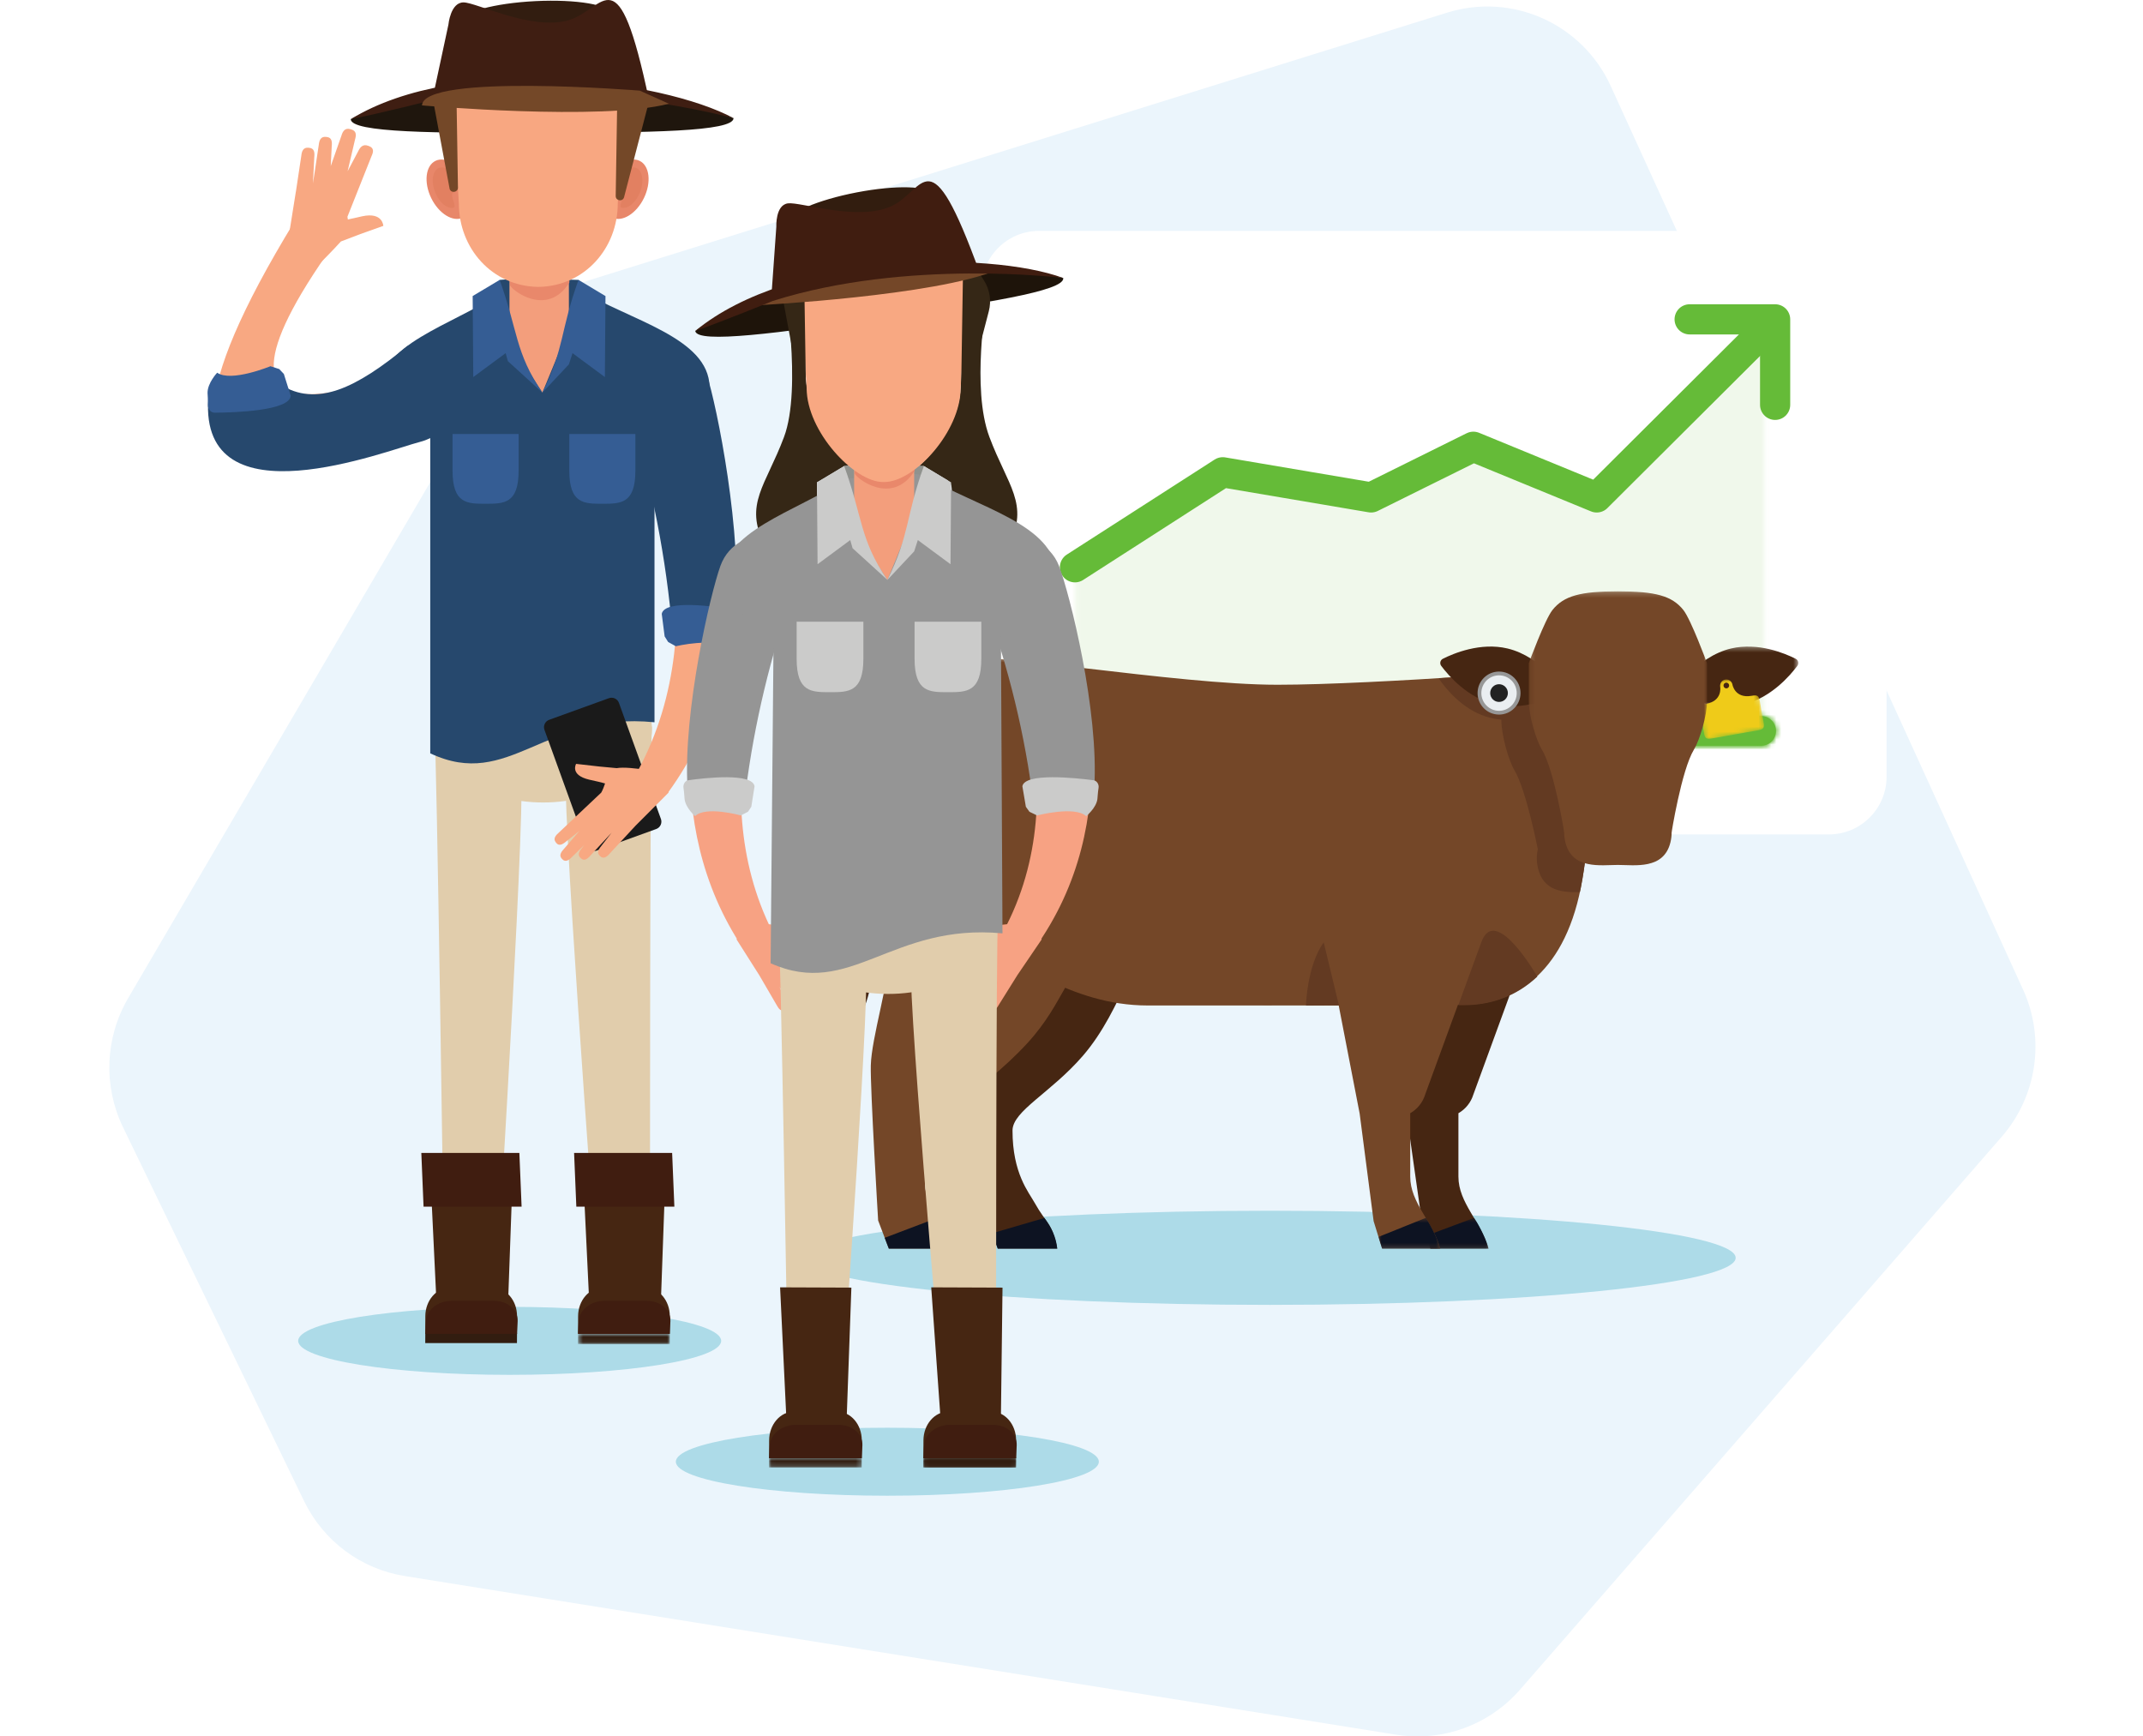 <svg width="432" height="350" viewBox="0 0 432 350" fill="none" xmlns="http://www.w3.org/2000/svg">
<path fill-rule="evenodd" clip-rule="evenodd" d="M407.828 199.482L324.7 17.337C318.967 4.777 304.852 -1.546 291.702 2.554L118.894 56.444C112.361 58.48 106.819 62.895 103.348 68.821L25.838 201.187C21.172 209.152 20.785 218.929 24.804 227.224L61.299 302.569C65.203 310.631 72.773 316.266 81.585 317.676L281.444 349.657C290.761 351.148 300.195 347.715 306.419 340.573L403.512 229.14C410.64 220.96 412.331 209.349 407.828 199.482Z" fill="#EBF5FC"/>
<g filter="url(#filter0_d_414_98121)">
<path fill-rule="evenodd" clip-rule="evenodd" d="M364.112 163.623H204.895C198.472 163.623 193.266 158.415 193.266 151.993V53.6C193.266 47.178 198.472 41.972 204.895 41.972H364.112C370.534 41.972 375.742 47.178 375.742 53.6V151.993C375.742 158.415 370.534 163.623 364.112 163.623Z" fill="white"/>
<mask id="mask0_414_98121" style="mask-type:alpha" maskUnits="userSpaceOnUse" x="212" y="61" width="140" height="85">
<path d="M317.307 95.697L292.439 85.481L272.151 94.784L240.562 88.787L212.129 106.781V145.755H351.133V61.998L317.307 95.697Z" fill="white"/>
</mask>
<g mask="url(#mask0_414_98121)">
<path opacity="0.1" fill-rule="evenodd" clip-rule="evenodd" d="M201.295 156.035H361.965V60.517H201.295V156.035Z" fill="#65BB38"/>
</g>
<path fill-rule="evenodd" clip-rule="evenodd" d="M212.529 145.757H350.453C352.11 145.757 353.452 144.415 353.452 142.759C353.452 141.103 352.11 139.761 350.453 139.761H212.529C210.874 139.761 209.531 141.103 209.531 142.759C209.531 144.415 210.874 145.757 212.529 145.757Z" fill="#65BB38"/>
<mask id="mask1_414_98121" style="mask-type:alpha" maskUnits="userSpaceOnUse" x="209" y="139" width="145" height="7">
<path d="M212.527 139.76C210.872 139.76 209.531 141.104 209.531 142.761C209.531 144.417 210.872 145.758 212.527 145.758H350.453C352.109 145.758 353.45 144.417 353.45 142.761C353.45 141.104 352.109 139.76 350.453 139.76H212.527Z" fill="white"/>
</mask>
<g mask="url(#mask1_414_98121)">
<path fill-rule="evenodd" clip-rule="evenodd" d="M-1873.2 13030.2H1087.44V-3084.74H-1873.2V13030.2Z" fill="#65BB38"/>
</g>
<mask id="mask2_414_98121" style="mask-type:alpha" maskUnits="userSpaceOnUse" x="209" y="139" width="145" height="7">
<path d="M212.526 139.758C210.872 139.758 209.529 141.106 209.529 142.76C209.529 144.419 210.872 145.757 212.526 145.757H350.454C352.108 145.757 353.45 144.419 353.45 142.76C353.45 141.106 352.108 139.758 350.454 139.758H212.526Z" fill="white"/>
</mask>
<g mask="url(#mask2_414_98121)">
<path fill-rule="evenodd" clip-rule="evenodd" d="M199.251 156.038H363.732V129.481H199.251V156.038Z" fill="#65BB38"/>
</g>
<path d="M212.128 109.777L241.922 90.628L271.826 95.695L292.441 85.483L317.311 95.695L352.441 60.691" stroke="#65BB38" stroke-width="6.083" stroke-linecap="round" stroke-linejoin="round"/>
<path d="M353.274 77.035V59.802H336.041" stroke="#65BB38" stroke-width="6.083" stroke-linecap="round" stroke-linejoin="round"/>
</g>
<path fill-rule="evenodd" clip-rule="evenodd" d="M349.889 253.534C349.889 258.773 307.858 263.02 256.008 263.02C204.16 263.02 162.127 258.773 162.127 253.534C162.127 248.294 204.16 244.047 256.008 244.047C307.858 244.047 349.889 248.294 349.889 253.534Z" fill="#ADDBE8"/>
<mask id="mask3_414_98121" style="mask-type:alpha" maskUnits="userSpaceOnUse" x="189" y="189" width="45" height="63">
<path d="M233.798 189.708H189.858V251.683H233.798V189.708Z" fill="white"/>
</mask>
<g mask="url(#mask3_414_98121)">
<path fill-rule="evenodd" clip-rule="evenodd" d="M198.994 246.017L190.124 220.255C190.124 220.255 196.963 207.301 191.78 194.483C191.043 192.661 190.454 191.198 189.858 189.708L229.792 189.768L233.798 189.935C228.575 189.935 226.672 203.126 218.28 212.828C211.828 220.288 204.109 223.928 204.109 227.876C204.109 236.51 207.356 240.262 208.586 242.472C210.964 246.743 212.093 246.384 213.128 251.683H201.147L198.994 246.017Z" fill="#462612"/>
</g>
<path fill-rule="evenodd" clip-rule="evenodd" d="M210.536 245.506C211.916 247.377 212.893 249.299 213.128 251.683H201.136L199.97 248.594L210.536 245.506Z" fill="#0D1322"/>
<mask id="mask4_414_98121" style="mask-type:alpha" maskUnits="userSpaceOnUse" x="281" y="197" width="25" height="55">
<path d="M305.55 197.256H281.507V251.684H305.55V197.256Z" fill="white"/>
</mask>
<g mask="url(#mask4_414_98121)">
<path fill-rule="evenodd" clip-rule="evenodd" d="M281.507 197.709L305.55 197.256L297.014 220.605H297.012C296.524 222.219 295.431 223.566 293.998 224.389V237.166C293.998 242.479 298.533 246.142 300.052 251.684H288.33L286.617 246.14L283.22 222.246L281.507 197.709Z" fill="#462612"/>
</g>
<mask id="mask5_414_98121" style="mask-type:alpha" maskUnits="userSpaceOnUse" x="287" y="245" width="14" height="7">
<path d="M300.086 245.48H287.663V251.684H300.086V245.48Z" fill="white"/>
</mask>
<g mask="url(#mask5_414_98121)">
<path fill-rule="evenodd" clip-rule="evenodd" d="M297.169 245.48C298.47 247.49 299.676 250.085 300.086 251.684H288.364L287.662 249.037L297.169 245.48Z" fill="#0D1322"/>
</g>
<mask id="mask6_414_98121" style="mask-type:alpha" maskUnits="userSpaceOnUse" x="168" y="132" width="153" height="120">
<path d="M320.623 132.433H168.478V251.683H320.623V132.433Z" fill="white"/>
</mask>
<g mask="url(#mask6_414_98121)">
<path fill-rule="evenodd" clip-rule="evenodd" d="M276.903 246.139L274.09 224.469L269.855 202.618C269.855 202.618 264.634 202.541 257.671 202.571C233.799 202.673 232.475 194.72 220.167 194.72C214.944 194.72 214.873 201.839 207.065 210.308C197.611 220.563 186.487 225.65 186.487 229.599C186.487 238.232 186.47 236.135 186.487 238.664C186.521 243.521 190.651 246.557 191.156 251.683H179.176L177.022 246.016C177.022 246.016 175.419 219.389 175.543 214.748C175.694 209.123 179.238 198.007 179.176 192.536C179.131 188.616 176.296 179.272 174.012 169.632C174.012 169.632 171.522 181.458 172.649 191.839C172.722 192.508 170.061 191.123 170.061 191.123C170.061 191.123 168.478 169.521 168.478 153.306C168.478 146.973 180.493 135.199 191.167 132.67C197.885 131.078 237.041 138.023 257.491 138.023C277.384 138.023 319.823 134.614 319.823 134.614C319.823 134.614 322.236 160.801 318.678 178.888C315.12 196.975 304.485 202.464 295.341 202.513C294.879 202.516 294.399 202.518 293.91 202.52L287.299 220.604H287.298C286.81 222.219 285.716 223.565 284.283 224.388V237.165C284.283 242.478 288.818 246.142 290.337 251.683H278.615L276.903 246.139Z" fill="#744728"/>
</g>
<path fill-rule="evenodd" clip-rule="evenodd" d="M318.677 178.898C318.616 179.211 318.547 179.512 318.481 179.817C315.175 179.907 311.124 179.697 310.035 174.982C309.719 173.615 309.731 172.34 310.003 171.176C310.003 171.176 307.671 159.215 305.292 155.256C304.094 153.261 302.652 148.12 302.652 145.128V145.064C301.579 144.962 300.487 144.75 299.406 144.39C294.817 142.859 291.613 139.058 289.996 136.714C305.739 135.755 319.822 134.625 319.822 134.625C319.822 134.625 322.236 160.811 318.677 178.898Z" fill="#633A22"/>
<path fill-rule="evenodd" clip-rule="evenodd" d="M169.853 188.616C172.981 190.168 175.336 192.037 175.529 196.327C175.722 200.617 173.872 203.982 171.37 209.687L169.853 188.616Z" fill="#462612"/>
<mask id="mask7_414_98121" style="mask-type:alpha" maskUnits="userSpaceOnUse" x="277" y="245" width="14" height="7">
<path d="M290.337 245.48H277.884V251.684H290.337V245.48Z" fill="white"/>
</mask>
<g mask="url(#mask7_414_98121)">
<path fill-rule="evenodd" clip-rule="evenodd" d="M287.419 245.48C288.72 247.49 289.926 250.085 290.337 251.684H278.614L277.884 249.32L287.419 245.48Z" fill="#0D1322"/>
</g>
<path fill-rule="evenodd" clip-rule="evenodd" d="M309.899 196.847C305.483 201.022 300.201 202.585 295.34 202.611C294.898 202.614 294.44 202.616 293.973 202.618C294.432 201.364 296.295 196.267 298.635 189.866C301.474 182.102 309.899 196.847 309.899 196.847Z" fill="#633A22"/>
<path fill-rule="evenodd" clip-rule="evenodd" d="M290.527 134.213C290.173 133.739 290.33 133.056 290.853 132.792C293 131.707 298.438 129.412 303.899 130.714C310.919 132.389 315.319 139.377 315.319 139.377C315.319 139.377 308.336 143.65 301.315 141.975C295.854 140.673 291.98 136.157 290.527 134.213Z" fill="#462612"/>
<mask id="mask8_414_98121" style="mask-type:alpha" maskUnits="userSpaceOnUse" x="337" y="130" width="26" height="13">
<path d="M362.512 130.326H337.53V142.365H362.512V130.326Z" fill="white"/>
</mask>
<g mask="url(#mask8_414_98121)">
<path fill-rule="evenodd" clip-rule="evenodd" d="M362.322 134.213C362.676 133.74 362.519 133.056 361.996 132.792C359.848 131.708 354.41 129.412 348.95 130.715C341.93 132.39 337.53 139.377 337.53 139.377C337.53 139.377 344.514 143.651 351.535 141.976C356.995 140.673 360.869 136.157 362.322 134.213Z" fill="#462612"/>
</g>
<mask id="mask9_414_98121" style="mask-type:alpha" maskUnits="userSpaceOnUse" x="341" y="135" width="15" height="15">
<path d="M341.777 138.04L353.81 135.918L355.758 146.971L343.726 149.093L341.777 138.04Z" fill="white"/>
</mask>
<g mask="url(#mask9_414_98121)">
<path fill-rule="evenodd" clip-rule="evenodd" d="M347.904 137.606C347.593 137.66 347.387 137.96 347.442 138.274C347.498 138.589 347.794 138.8 348.105 138.745C348.415 138.69 348.622 138.391 348.567 138.076C348.511 137.762 348.214 137.551 347.904 137.606ZM347.785 136.98C348.468 136.859 349.121 137.323 349.244 138.017C349.244 138.017 349.729 140.838 353.089 140.252C354.303 140.04 354.563 140.22 354.782 141.453L355.5 145.504C355.718 146.737 355.539 147 354.325 147.216L345.166 148.839C343.953 149.054 343.692 148.871 343.473 147.638L342.756 143.587C342.537 142.354 342.717 142.095 343.93 141.875C347.204 141.284 346.79 138.567 346.772 138.459L346.772 138.455C346.649 137.762 347.102 137.101 347.785 136.98Z" fill="#EFCB19"/>
</g>
<path d="M302.186 143.655C300.007 143.655 298.24 141.884 298.24 139.7C298.24 137.515 300.007 135.744 302.186 135.744C304.366 135.744 306.133 137.515 306.133 139.7C306.133 141.884 304.366 143.655 302.186 143.655Z" fill="#EAEEF1" stroke="#979797" stroke-width="0.761"/>
<path d="M302.186 141.485C301.202 141.485 300.405 140.686 300.405 139.699C300.405 138.713 301.202 137.913 302.186 137.913C303.17 137.913 303.968 138.713 303.968 139.699C303.968 140.686 303.17 141.485 302.186 141.485Z" fill="#222222"/>
<mask id="mask10_414_98121" style="mask-type:alpha" maskUnits="userSpaceOnUse" x="308" y="119" width="37" height="50">
<path d="M344.119 119.191H308.18V168.154H344.119V119.191Z" fill="white"/>
</mask>
<g mask="url(#mask10_414_98121)">
<path fill-rule="evenodd" clip-rule="evenodd" d="M308.18 133.684C308.18 133.684 311.412 124.892 312.957 122.954C315.235 120.098 318.61 119.19 326.149 119.19C333.689 119.19 337.064 120.098 339.342 122.954C340.886 124.892 344.119 133.684 344.119 133.684V141.337C344.119 144.189 342.661 149.136 341.479 151.083C338.938 155.27 336.91 168.153 336.91 168.153H315.389C315.389 168.153 313.361 155.27 310.819 151.083C309.637 149.136 308.18 144.189 308.18 141.337V133.684Z" fill="#744728"/>
</g>
<path fill-rule="evenodd" clip-rule="evenodd" d="M326.149 159.909C333.446 159.909 338.125 164.062 336.737 169.791C335.393 175.33 329.552 174.345 326.149 174.342C322.747 174.345 316.905 175.33 315.562 169.791C314.173 164.062 318.852 159.909 326.149 159.909Z" fill="#744728"/>
<path fill-rule="evenodd" clip-rule="evenodd" d="M188.882 245.506C190.261 247.377 190.932 249.299 191.167 251.683H179.175L178.345 249.501L188.882 245.506Z" fill="#0D1322"/>
<path fill-rule="evenodd" clip-rule="evenodd" d="M271.194 189.87V202.661C271.194 202.661 247.167 202.673 231.379 202.673C215.592 202.673 204.534 192.887 195.641 189.87H271.194Z" fill="#744728"/>
<path fill-rule="evenodd" clip-rule="evenodd" d="M266.843 189.95C263.468 194.625 263.269 202.669 263.269 202.669C263.269 202.669 268.099 202.669 269.904 202.628L266.843 189.95Z" fill="#633A22"/>
<path fill-rule="evenodd" clip-rule="evenodd" d="M145.378 270.273C145.378 274.057 126.291 277.124 102.744 277.124C79.198 277.124 60.109 274.057 60.109 270.273C60.109 266.488 79.198 263.42 102.744 263.42C126.291 263.42 145.378 266.488 145.378 270.273ZM221.511 294.635C221.511 298.419 202.424 301.487 178.877 301.487C155.331 301.487 136.242 298.419 136.242 294.635C136.242 290.85 155.331 287.783 178.877 287.783C202.424 287.783 221.511 290.85 221.511 294.635Z" fill="#ADDBE8"/>
<path fill-rule="evenodd" clip-rule="evenodd" d="M119.009 63.275C119.009 63.275 104.503 60.474 99.668 64.176L100.72 56.418C100.72 56.418 104.046 56.036 116.622 56.418L119.009 63.275Z" fill="#26486D"/>
<path fill-rule="evenodd" clip-rule="evenodd" d="M101.089 58.995C101.089 58.995 114.905 57.3 116.633 58.338C127.148 64.656 142.833 68.04 143.038 77.96C143.038 77.96 142.965 85.073 137.506 85.18L109.854 85.72L82.203 86.26C76.744 86.367 76.393 79.262 76.393 79.262C76.211 69.34 90.828 65.719 101.089 58.995Z" fill="#26486D"/>
<path fill-rule="evenodd" clip-rule="evenodd" d="M109.379 68.591H108.006C105.089 68.591 102.702 66.204 102.702 63.287V55.921C102.702 53.004 105.089 50.617 108.006 50.617H109.379C112.296 50.617 114.682 53.004 114.682 55.921V63.287C114.682 66.204 112.296 68.591 109.379 68.591Z" fill="#F39E7C"/>
<path fill-rule="evenodd" clip-rule="evenodd" d="M89.456 252.011L100.461 252.009C100.461 252.009 106.398 155.205 104.909 155.203L87.566 146.989C88.057 150.371 89.456 252.011 89.456 252.011Z" fill="#E1CDAC"/>
<path fill-rule="evenodd" clip-rule="evenodd" d="M87.566 146.989C87.566 155.143 97.386 161.754 109.497 161.754C121.61 161.754 131.429 155.143 131.429 146.989C131.429 138.835 121.61 132.224 109.498 132.224C97.386 132.224 87.566 138.835 87.566 146.989Z" fill="#E1CDAC"/>
<path fill-rule="evenodd" clip-rule="evenodd" d="M131.034 252.266L120.03 252.265C120.03 252.265 112.716 154.714 114.206 154.713L131.429 146.434C130.987 149.842 131.034 252.266 131.034 252.266Z" fill="#E1CDAC"/>
<path fill-rule="evenodd" clip-rule="evenodd" d="M131.938 145.586C109.715 143.369 102.695 159.373 86.732 151.847V78.845H131.938V145.586Z" fill="#26486D"/>
<path fill-rule="evenodd" clip-rule="evenodd" d="M104.219 268.859H85.729L85.739 265.307C85.748 262.136 87.965 259.565 90.69 259.565H99.313C102.037 259.565 104.239 262.136 104.229 265.307L104.219 268.859Z" fill="#462612"/>
<path fill-rule="evenodd" clip-rule="evenodd" d="M104.211 270.717H85.722L85.735 268.655H104.225L104.211 270.717Z" fill="#321D10"/>
<path fill-rule="evenodd" clip-rule="evenodd" d="M104.219 268.86H85.729L85.86 266.319C85.978 264.05 88.281 262.211 91.006 262.211H99.63C102.355 262.211 104.468 264.05 104.35 266.319L104.219 268.86Z" fill="#401D10"/>
<path fill-rule="evenodd" clip-rule="evenodd" d="M102.454 261.668L87.972 262.178L86.659 234.767L103.419 234.823L102.454 261.668Z" fill="#462612"/>
<path fill-rule="evenodd" clip-rule="evenodd" d="M105.148 243.227H85.385L84.934 232.398H104.698L105.148 243.227Z" fill="#401D10"/>
<path fill-rule="evenodd" clip-rule="evenodd" d="M135.015 268.859H116.524L116.535 265.307C116.544 262.136 118.76 259.565 121.485 259.565H130.109C132.833 259.565 135.034 262.136 135.025 265.307L135.015 268.859Z" fill="#462612"/>
<path fill-rule="evenodd" clip-rule="evenodd" d="M135.015 268.86H116.524L116.656 266.319C116.774 264.05 119.077 262.211 121.802 262.211H130.426C133.151 262.211 135.264 264.05 135.146 266.319L135.015 268.86Z" fill="#401D10"/>
<path fill-rule="evenodd" clip-rule="evenodd" d="M133.25 261.668L118.768 262.178L117.455 234.767L134.214 234.823L133.25 261.668Z" fill="#462612"/>
<path fill-rule="evenodd" clip-rule="evenodd" d="M135.944 243.227H116.181L115.73 232.398H135.494L135.944 243.227Z" fill="#401D10"/>
<path fill-rule="evenodd" clip-rule="evenodd" d="M99.668 64.176H105.856L115.777 63.532L109.338 79.134L99.668 64.176Z" fill="#F39E7C"/>
<path fill-rule="evenodd" clip-rule="evenodd" d="M116.621 56.418C112.899 66.704 113.864 70.008 109.339 79.134L114.683 73.441L115.413 71.186L121.935 76.003L122.058 59.676L116.621 56.418ZM100.72 56.418C104.442 66.704 103.796 71.009 109.339 79.134L102.391 72.808L101.928 71.186L95.406 76.003L95.283 59.676L100.72 56.418ZM97.887 101.541C101.565 101.541 104.546 101.551 104.546 94.882V87.48H91.228V94.882C91.228 101.551 94.209 101.541 97.887 101.541ZM121.425 101.541C125.102 101.541 128.084 101.551 128.084 94.882V87.48H114.765V94.882C114.765 101.551 117.747 101.541 121.425 101.541Z" fill="#355D94"/>
<path fill-rule="evenodd" clip-rule="evenodd" d="M114.77 56.966C110.256 64.141 102.917 58.342 102.815 57.452C102.815 57.452 103.135 48.121 102.581 45.418C102.581 45.418 115.758 42.444 114.77 56.966Z" fill="#E9886B"/>
<mask id="mask11_414_98121" style="mask-type:alpha" maskUnits="userSpaceOnUse" x="116" y="268" width="20" height="3">
<path d="M116.524 268.859H135.027V270.92H116.524V268.859Z" fill="white"/>
</mask>
<g mask="url(#mask11_414_98121)">
<path fill-rule="evenodd" clip-rule="evenodd" d="M135.015 270.921H116.524L116.537 268.859H135.027L135.015 270.921Z" fill="#321D10"/>
</g>
<path fill-rule="evenodd" clip-rule="evenodd" d="M147.874 23.811C147.881 26.566 130.607 26.723 109.299 26.78C87.991 26.838 70.716 26.774 70.71 24.018C75.124 21.686 87.969 18.981 109.278 18.924C130.586 18.867 141.496 21.541 147.874 23.811Z" fill="#1F160D"/>
<path fill-rule="evenodd" clip-rule="evenodd" d="M86.916 39.903C88.443 43.063 91.311 44.837 93.323 43.865C93.522 43.769 93.704 43.65 93.871 43.51C95.394 42.233 95.579 39.23 94.203 36.381C92.677 33.22 89.807 31.446 87.796 32.419C85.784 33.391 85.39 36.742 86.916 39.903Z" fill="#E8876A"/>
<path fill-rule="evenodd" clip-rule="evenodd" d="M92.583 37.375C92.862 38.262 91.246 38.426 91.156 39.146C91.019 40.246 92.18 41.727 91.339 41.876C89.947 42.122 88.248 40.506 87.545 38.266C86.84 36.026 87.397 34.011 88.789 33.765C90.18 33.519 91.879 35.135 92.583 37.375Z" fill="#E28061"/>
<path fill-rule="evenodd" clip-rule="evenodd" d="M129.818 39.903C128.292 43.063 125.423 44.837 123.411 43.865C123.212 43.769 123.03 43.65 122.864 43.51C121.34 42.233 121.156 39.23 122.531 36.381C124.058 33.22 126.926 31.446 128.938 32.419C130.951 33.391 131.344 36.742 129.818 39.903Z" fill="#E8876A"/>
<path fill-rule="evenodd" clip-rule="evenodd" d="M124.151 37.375C123.872 38.262 125.488 38.426 125.578 39.146C125.715 40.246 124.554 41.727 125.395 41.876C126.787 42.122 128.485 40.506 129.189 38.266C129.894 36.026 129.337 34.011 127.945 33.765C126.554 33.519 124.855 35.135 124.151 37.375Z" fill="#E28061"/>
<path fill-rule="evenodd" clip-rule="evenodd" d="M120.85 11.937L108.518 11.947L96.185 11.937C94.436 11.935 90.863 13.327 90.861 15.016L92.504 41.018C92.496 50.006 99.148 57.646 108.396 57.828V57.836C108.437 57.835 108.477 57.832 108.518 57.832C108.559 57.832 108.599 57.835 108.639 57.836V57.828C117.888 57.646 124.54 50.006 124.531 41.018L126.174 15.016C126.173 13.327 122.6 11.935 120.85 11.937Z" fill="#F8A781"/>
<path fill-rule="evenodd" clip-rule="evenodd" d="M90.645 38.096L87.24 19.866L91.862 9.275L92.317 37.801C92.333 38.779 90.964 39.02 90.645 38.096ZM125.791 39.797L130.748 20.761L124.573 10.976L124.118 39.502C124.103 40.48 125.471 40.721 125.791 39.797Z" fill="#744828"/>
<path fill-rule="evenodd" clip-rule="evenodd" d="M123.187 2.838C123.279 4.692 116.598 6.53 108.265 6.942C99.932 7.354 93.103 6.185 93.011 4.329C92.919 2.476 99.6 0.638 107.933 0.226C116.265 -0.186 123.095 0.983 123.187 2.838Z" fill="#321D10"/>
<path fill-rule="evenodd" clip-rule="evenodd" d="M87.524 20.099C87.524 20.099 76.038 22.989 70.709 24.018C92.577 10.633 133.388 16.025 147.873 23.81C147.873 23.81 116.373 15.252 87.524 20.099Z" fill="#3F1E12"/>
<path fill-rule="evenodd" clip-rule="evenodd" d="M87.454 18.676L90.392 4.975C90.392 4.975 90.804 0.465 93.451 0.483C96.099 0.502 107.208 6.239 114.604 4.077C121.999 1.915 124.502 -9.873 130.854 20.264C130.854 20.264 108.57 12.629 87.454 18.676Z" fill="#3F1E12"/>
<path fill-rule="evenodd" clip-rule="evenodd" d="M85.068 21.244C85.068 21.244 121.271 24.435 134.836 20.909L128.974 18.269C128.974 18.269 85.363 14.729 85.068 21.244Z" fill="#744828"/>
<path fill-rule="evenodd" clip-rule="evenodd" d="M132.284 167.104L120.245 171.459C119.427 171.755 118.515 171.327 118.219 170.509L109.757 147.113C109.461 146.295 109.889 145.383 110.707 145.087L122.746 140.733C123.564 140.436 124.476 140.864 124.772 141.683L133.234 165.078C133.53 165.897 133.103 166.809 132.284 167.104Z" fill="#1A1A1A"/>
<path fill-rule="evenodd" clip-rule="evenodd" d="M62.163 29.776L62.351 29.796C63.377 29.9 63.448 30.75 63.355 31.663L63.091 36.974L64.258 29.211C64.352 28.298 64.655 27.486 65.682 27.591L65.87 27.61C66.897 27.714 66.966 28.564 66.873 29.477L66.674 33.478L68.832 27.336C69.091 26.455 69.557 25.718 70.63 26.034L70.826 26.092C71.9 26.408 71.825 27.26 71.566 28.14L70.075 34.514L72.203 30.494C72.59 29.662 73.168 28.987 74.219 29.385L74.412 29.458C75.463 29.856 75.269 30.677 74.882 31.508L70.036 43.694C70.065 43.879 70.096 44.06 70.126 44.238C70.966 44.079 71.975 43.82 73.016 43.595C77.18 42.695 77.273 45.531 77.273 45.531L72.643 47.178L68.721 48.673C67.027 50.552 64.602 52.963 64.602 52.963L58.046 48.64L59.635 38.679C59.635 38.679 59.638 38.677 59.644 38.677L60.739 31.397C60.833 30.484 61.136 29.672 62.163 29.776Z" fill="#F8A882"/>
<path fill-rule="evenodd" clip-rule="evenodd" d="M84.545 86.713C69.528 89.135 12.935 116.577 63.861 37.495L69.067 46.823C32.466 96.466 78.767 75.544 87.785 72.433L91.909 80.093C92.573 84.736 88.964 86 84.545 86.713Z" fill="#F8A882"/>
<path fill-rule="evenodd" clip-rule="evenodd" d="M84.698 89.061C77.812 90.837 40.257 105.64 41.982 80.38L56.425 77.446C63.819 82.195 71.829 78.218 82.101 69.77C86.854 68.692 91.563 71.733 92.538 76.507C93.682 82.112 90.238 87.632 84.698 89.061Z" fill="#26486D"/>
<path fill-rule="evenodd" clip-rule="evenodd" d="M58.595 79.75L57.22 75.374L56.29 74.39L54.515 73.817C54.515 73.817 46.563 77.092 43.78 75.124C43.78 75.124 41.829 77.184 41.837 79.195C41.838 79.604 41.953 80.683 41.915 81.631C41.882 82.465 42.514 83.191 43.267 83.186C47.309 83.158 58.479 82.804 58.595 79.75Z" fill="#355D94"/>
<path fill-rule="evenodd" clip-rule="evenodd" d="M143.601 84.145C146.714 98.106 155.059 131.71 134.673 159.754L128.425 155.657C145.499 124.519 130.437 87.889 127.162 79.561L136.193 77.766C140.087 76.992 142.686 80.038 143.601 84.145Z" fill="#F8A882"/>
<path fill-rule="evenodd" clip-rule="evenodd" d="M142.461 75.473C144.513 81.742 149.76 107.746 148.239 124.619H135.307C133.878 110.057 130.834 95.016 125.808 79.386C124.522 75.049 126.833 70.432 130.93 69.154C135.741 67.654 140.81 70.43 142.461 75.473Z" fill="#26486D"/>
<path fill-rule="evenodd" clip-rule="evenodd" d="M122.955 172.005L128.14 166.407L134.761 159.782C134.485 157.541 132.438 155.517 130.331 155.194C128.221 154.87 125.695 154.591 124.316 154.831L120.8 154.503L116.134 153.97C116.134 153.97 114.828 156.213 118.741 157.144C119.948 157.43 121.136 157.659 121.974 157.922C121.772 158.521 121.538 159.15 121.205 159.76L112.718 167.766C112.021 168.366 111.466 169.025 112.016 169.752L112.117 169.885C112.667 170.611 113.421 170.218 114.119 169.617L116.822 167.481L113.755 171.029C113.118 171.702 112.63 172.416 113.25 173.076L113.363 173.198C113.982 173.858 114.696 173.384 115.333 172.711L117.795 170.317L117.398 170.828C116.795 171.534 116.343 172.275 116.996 172.898L117.115 173.013C117.768 173.636 118.457 173.123 119.06 172.415L123.3 167.837L121.293 170.417C120.69 171.123 120.239 171.864 120.891 172.487L121.011 172.602C121.663 173.225 122.353 172.712 122.955 172.005Z" fill="#F8A882"/>
<path fill-rule="evenodd" clip-rule="evenodd" d="M133.399 123.73L133.982 128.274L134.687 129.4L136.238 130.263C136.238 130.263 144.11 128.37 146.374 130.778C146.374 130.778 148.504 129.074 148.814 127.091C148.877 126.688 148.941 125.604 149.126 124.677C149.288 123.861 148.817 123.039 148.12 122.917C144.376 122.266 133.988 120.738 133.399 123.73Z" fill="#355D94"/>
<path fill-rule="evenodd" clip-rule="evenodd" d="M158.048 56.716C158.048 56.716 161.737 78.235 158.048 88.084C154.358 97.933 149.945 101.595 154.113 109.815C154.113 109.815 161.152 110.253 162.72 115.064L164.708 99.928L164.688 97.234L170.179 93.943L172.192 93.817C170.224 92.889 163.979 85.632 162.994 80.207C161.421 71.546 162.002 62.339 162.002 62.339L158.048 56.716ZM198.869 60.733C198.869 60.733 195.763 78.234 199.452 88.084C203.142 97.933 207.555 101.595 203.387 109.815V109.816C201.53 113.66 202.522 113.158 199.112 111.661C198.702 111.482 198.225 111.466 197.802 111.611L195.423 112.424C194.314 112.803 193.143 112.046 193.031 110.88L191.819 98.147C191.765 97.573 191.442 97.06 190.947 96.764L186.242 93.943H185.265C185.265 93.943 193.249 87.024 193.65 78.235C193.966 71.302 194.933 65.42 195.327 63.241C195.431 62.667 195.802 62.194 196.329 61.943L198.869 60.733Z" fill="#352716"/>
<path fill-rule="evenodd" clip-rule="evenodd" d="M214.847 121.954C218.302 134.621 227.447 165.085 208.425 191.388L202.214 187.842C217.914 158.816 202.131 125.801 198.688 118.289L207.434 116.358C211.207 115.524 213.831 118.226 214.847 121.954Z" fill="#F7A283"/>
<path fill-rule="evenodd" clip-rule="evenodd" d="M213.474 114.058C215.663 119.725 221.56 143.339 220.586 158.818L207.985 159.233C206.152 145.962 202.733 132.305 197.364 118.172C195.978 114.246 198.091 109.949 202.046 108.65C206.689 107.123 211.713 109.499 213.474 114.058Z" fill="#959595"/>
<path fill-rule="evenodd" clip-rule="evenodd" d="M201.292 202.634L205.061 196.599V196.598L209.982 189.359C209.251 187.414 206.88 186.016 204.806 186.147C202.728 186.28 200.264 186.535 199.001 187.024L195.582 187.435L191.027 187.891C191.027 187.891 190.253 190.156 194.175 190.204C195.384 190.22 196.562 190.186 197.416 190.253C197.348 190.829 197.257 191.438 197.068 192.048L190.657 200.893C190.118 201.569 189.728 202.268 190.403 202.807L190.527 202.906C191.203 203.445 191.838 202.942 192.377 202.267L194.506 199.819L192.326 203.6C191.86 204.328 191.544 205.064 192.272 205.53L192.406 205.616C193.133 206.081 193.714 205.516 194.18 204.788L196.025 202.157L195.753 202.693C195.326 203.444 195.051 204.196 195.802 204.622L195.94 204.7C196.691 205.126 197.241 204.531 197.667 203.779L200.75 198.843L199.378 201.548C198.951 202.299 198.675 203.051 199.427 203.477L199.565 203.555C200.316 203.981 200.866 203.385 201.292 202.634Z" fill="#F7A283"/>
<path fill-rule="evenodd" clip-rule="evenodd" d="M206.098 158.483L206.802 162.621L207.524 163.628L209.062 164.367C209.062 164.367 216.677 162.383 218.956 164.512C218.956 164.512 220.981 162.886 221.222 161.063C221.272 160.692 221.301 159.699 221.453 158.844C221.587 158.093 221.103 157.356 220.42 157.268C216.751 156.792 206.581 155.729 206.098 158.483Z" fill="#CBCBCA"/>
<path fill-rule="evenodd" clip-rule="evenodd" d="M143.947 121.954C140.724 134.621 132.193 165.085 149.938 191.388L155.733 187.842C141.086 158.816 155.81 125.801 159.022 118.289L150.863 116.358C147.344 115.524 144.896 118.226 143.947 121.954Z" fill="#F7A283"/>
<path fill-rule="evenodd" clip-rule="evenodd" d="M145.229 114.058C143.185 119.725 137.684 143.339 138.594 158.818L150.35 159.233C152.058 145.962 155.248 132.305 160.257 118.172C161.549 114.246 159.578 109.949 155.889 108.65C151.558 107.123 146.872 109.499 145.229 114.058Z" fill="#959595"/>
<path fill-rule="evenodd" clip-rule="evenodd" d="M156.592 202.634L153.077 196.599V196.598L148.485 189.359C149.168 187.414 151.38 186.016 153.315 186.147C155.254 186.28 157.552 186.535 158.73 187.024L161.918 187.435L166.168 187.891C166.168 187.891 166.891 190.156 163.232 190.204C162.104 190.22 161.005 190.186 160.208 190.253C160.272 190.829 160.357 191.438 160.534 192.048L166.513 200.893C167.017 201.569 167.381 202.268 166.751 202.807L166.635 202.906C166.005 203.445 165.412 202.942 164.909 202.267L162.923 199.819L164.957 203.6C165.391 204.328 165.686 205.064 165.007 205.53L164.882 205.616C164.203 206.081 163.662 205.516 163.227 204.788L161.506 202.157L161.76 202.693C162.158 203.444 162.415 204.196 161.714 204.622L161.585 204.7C160.884 205.126 160.372 204.531 159.973 203.779L157.099 198.843L158.378 201.548C158.777 202.299 159.034 203.051 158.333 203.477L158.204 203.555C157.502 203.981 156.99 203.385 156.592 202.634Z" fill="#F7A283"/>
<path fill-rule="evenodd" clip-rule="evenodd" d="M152.109 158.483L151.452 162.621L150.779 163.628L149.345 164.367C149.345 164.367 142.241 162.383 140.115 164.512C140.115 164.512 138.226 162.886 138.001 161.063C137.955 160.692 137.927 159.699 137.785 158.844C137.661 158.093 138.112 157.356 138.749 157.268C142.171 156.792 151.659 155.729 152.109 158.483Z" fill="#CBCBCA"/>
<path fill-rule="evenodd" clip-rule="evenodd" d="M187.747 39.216C188.087 40.986 181.911 43.661 173.953 45.189C165.995 46.717 159.268 46.52 158.928 44.749C158.589 42.978 164.763 40.304 172.722 38.776C180.68 37.248 187.406 37.445 187.747 39.216Z" fill="#321D0F"/>
<path fill-rule="evenodd" clip-rule="evenodd" d="M214.336 56.033C214.718 58.682 198.126 61.179 177.641 64.129C157.156 67.078 140.534 69.362 140.153 66.713C144.083 63.87 156.069 59.525 176.554 56.575C197.039 53.627 207.894 54.717 214.336 56.033Z" fill="#1E140A"/>
<mask id="mask12_414_98121" style="mask-type:alpha" maskUnits="userSpaceOnUse" x="186" y="293" width="19" height="3">
<path d="M186.143 293.716H204.833V295.799H186.143V293.716Z" fill="white"/>
</mask>
<g mask="url(#mask12_414_98121)">
<path fill-rule="evenodd" clip-rule="evenodd" d="M204.82 295.799H186.143L186.156 293.716H204.833L204.82 295.799Z" fill="#321D10"/>
</g>
<path fill-rule="evenodd" clip-rule="evenodd" d="M188.654 100.869C188.654 100.869 174.001 98.04 169.117 101.779L170.179 93.943C170.179 93.943 173.539 93.558 186.241 93.943L188.654 100.869Z" fill="#90928E"/>
<path fill-rule="evenodd" clip-rule="evenodd" d="M170.552 96.546C170.552 96.546 184.508 94.834 186.254 95.882C196.875 102.265 212.718 105.682 212.926 115.703C212.926 115.703 212.851 122.888 207.338 122.996L179.406 123.541L151.474 124.087C145.961 124.195 145.606 117.018 145.606 117.018C145.422 106.996 160.188 103.338 170.552 96.546Z" fill="#959595"/>
<path fill-rule="evenodd" clip-rule="evenodd" d="M182.831 106.238H173.635C172.836 106.238 172.182 105.585 172.182 104.785V89.537C172.182 88.737 172.836 88.084 173.635 88.084H182.831C183.63 88.084 184.284 88.737 184.284 89.537V104.785C184.284 105.585 183.63 106.238 182.831 106.238Z" fill="#F39E7C"/>
<path fill-rule="evenodd" clip-rule="evenodd" d="M158.802 276.903L169.917 276.902C169.917 276.902 175.914 193.729 174.41 193.728L156.892 185.431C157.388 188.847 158.802 276.903 158.802 276.903Z" fill="#E1CDAC"/>
<path fill-rule="evenodd" clip-rule="evenodd" d="M156.893 185.43C156.893 193.667 166.811 200.345 179.046 200.345C191.281 200.345 201.199 193.667 201.199 185.43C201.199 177.194 191.281 170.516 179.046 170.516C166.811 170.516 156.893 177.194 156.893 185.43Z" fill="#E1CDAC"/>
<path fill-rule="evenodd" clip-rule="evenodd" d="M200.8 277.162H189.685C189.685 277.162 182.297 193.234 183.802 193.232L201.199 184.87C200.753 188.312 200.8 277.162 200.8 277.162Z" fill="#E1CDAC"/>
<path fill-rule="evenodd" clip-rule="evenodd" d="M202.088 188.134C179.64 186.007 171.473 201.381 155.348 194.162L156.05 116.598H201.713L202.088 188.134Z" fill="#959595"/>
<path fill-rule="evenodd" clip-rule="evenodd" d="M173.714 293.923H155.036L155.047 290.335C155.056 287.132 157.295 284.535 160.047 284.535H168.758C171.51 284.535 173.733 287.132 173.724 290.335L173.714 293.923Z" fill="#462612"/>
<mask id="mask13_414_98121" style="mask-type:alpha" maskUnits="userSpaceOnUse" x="155" y="293" width="19" height="3">
<path d="M155.03 293.716H173.719V295.799H155.03V293.716Z" fill="white"/>
</mask>
<g mask="url(#mask13_414_98121)">
<path fill-rule="evenodd" clip-rule="evenodd" d="M173.707 295.799H155.03L155.042 293.716H173.719L173.707 295.799Z" fill="#321D10"/>
</g>
<mask id="mask14_414_98121" style="mask-type:alpha" maskUnits="userSpaceOnUse" x="186" y="293" width="19" height="3">
<path d="M186.143 293.716H204.833V295.799H186.143V293.716Z" fill="white"/>
</mask>
<g mask="url(#mask14_414_98121)">
<path fill-rule="evenodd" clip-rule="evenodd" d="M204.82 295.799H186.143L186.156 293.716H204.833L204.82 295.799Z" fill="#321D10"/>
</g>
<path fill-rule="evenodd" clip-rule="evenodd" d="M173.714 293.923H155.036L155.169 291.357C155.288 289.065 157.615 287.208 160.367 287.208H169.079C171.83 287.208 173.965 289.065 173.847 291.357L173.714 293.923Z" fill="#401D10"/>
<path fill-rule="evenodd" clip-rule="evenodd" d="M170.651 286.658L158.581 287.175L157.256 259.485L171.627 259.541L170.651 286.658ZM204.821 293.923H186.143L186.154 290.335C186.163 287.131 188.403 284.535 191.154 284.535H199.865C202.618 284.535 204.84 287.131 204.832 290.335L204.821 293.923Z" fill="#462612"/>
<path fill-rule="evenodd" clip-rule="evenodd" d="M204.821 293.923H186.143L186.276 291.357C186.395 289.065 188.722 287.208 191.474 287.208H200.185C202.937 287.208 205.072 289.065 204.954 291.357L204.821 293.923Z" fill="#401D10"/>
<path fill-rule="evenodd" clip-rule="evenodd" d="M201.759 286.658L189.689 287.175L187.723 259.485L202.094 259.541L201.759 286.658Z" fill="#462612"/>
<path fill-rule="evenodd" clip-rule="evenodd" d="M169.116 101.779H175.368L185.389 101.129L178.886 116.89L169.116 101.779Z" fill="#F39E7C"/>
<path fill-rule="evenodd" clip-rule="evenodd" d="M186.242 93.943C182.481 104.334 183.456 107.671 178.885 116.889L184.283 111.139L185.021 108.86L191.609 113.727L191.733 97.235L186.242 93.943Z" fill="#CBCBCA"/>
<path fill-rule="evenodd" clip-rule="evenodd" d="M170.179 93.943C173.939 104.334 173.286 108.682 178.885 116.889L171.867 110.5L171.4 108.86L164.812 113.727L164.687 97.235L170.179 93.943ZM167.318 139.523C171.033 139.523 174.044 139.534 174.044 132.796V125.32H160.591V132.796C160.591 139.534 163.603 139.523 167.318 139.523ZM191.093 139.523C194.809 139.523 197.82 139.534 197.82 132.796V125.32H184.366V132.796C184.366 139.534 187.379 139.523 191.093 139.523Z" fill="#CBCBCA"/>
<path fill-rule="evenodd" clip-rule="evenodd" d="M184.372 94.9C179.812 102.147 172.398 96.291 172.296 95.39C172.296 95.39 172.618 85.965 172.059 83.235C172.059 83.235 185.369 80.232 184.372 94.9Z" fill="#E9886B"/>
<path fill-rule="evenodd" clip-rule="evenodd" d="M190.082 50.052L178.13 50.062L166.178 50.052C164.484 50.05 161.02 51.399 161.019 53.036L162.611 78.236C162.604 86.946 172.182 97.162 178.013 97.162H178.248C184.372 97.162 193.657 86.946 193.65 78.236L195.241 53.036C195.24 51.399 191.777 50.05 190.082 50.052Z" fill="#F8A882"/>
<path fill-rule="evenodd" clip-rule="evenodd" d="M160.81 76.245L157.51 58.578L161.99 48.315L162.431 75.96C162.446 76.907 161.119 77.141 160.81 76.245ZM195.386 77.893L199.333 62.731C199.88 60.635 199.533 58.406 198.378 56.574L194.206 49.962L193.764 77.607C193.75 78.555 195.076 78.789 195.386 77.893Z" fill="#352716"/>
<path fill-rule="evenodd" clip-rule="evenodd" d="M153.204 61.5C153.204 61.5 188.454 59.652 201.021 54.419L195.025 52.676C195.025 52.676 152.603 55.195 153.204 61.5Z" fill="#744728"/>
<path fill-rule="evenodd" clip-rule="evenodd" d="M155.793 60.659C155.793 60.659 145.14 64.999 140.153 66.712C159.367 50.87 199.348 50.513 214.336 56.032C214.336 56.032 182.879 52.08 155.793 60.659Z" fill="#401D10"/>
<path fill-rule="evenodd" clip-rule="evenodd" d="M155.532 59.301L156.496 45.725C156.496 45.725 156.281 41.331 158.829 40.99C161.378 40.649 172.841 44.657 179.66 41.573C186.479 38.49 187.285 26.813 197.487 54.934C197.487 54.934 175.019 50.617 155.532 59.301Z" fill="#401D10"/>
<defs>
<filter id="filter0_d_414_98121" x="171.949" y="20.654" width="234.247" height="173.421" filterUnits="userSpaceOnUse" color-interpolation-filters="sRGB">
<feFlood flood-opacity="0" result="BackgroundImageFix"/>
<feColorMatrix in="SourceAlpha" type="matrix" values="0 0 0 0 0 0 0 0 0 0 0 0 0 0 0 0 0 0 127 0" result="hardAlpha"/>
<feOffset dx="4.568" dy="4.568"/>
<feGaussianBlur stdDeviation="12.943"/>
<feColorMatrix type="matrix" values="0 0 0 0 0 0 0 0 0 0 0 0 0 0 0 0 0 0 0.091 0"/>
<feBlend mode="normal" in2="BackgroundImageFix" result="effect1_dropShadow_414_98121"/>
<feBlend mode="normal" in="SourceGraphic" in2="effect1_dropShadow_414_98121" result="shape"/>
</filter>
</defs>
</svg>
